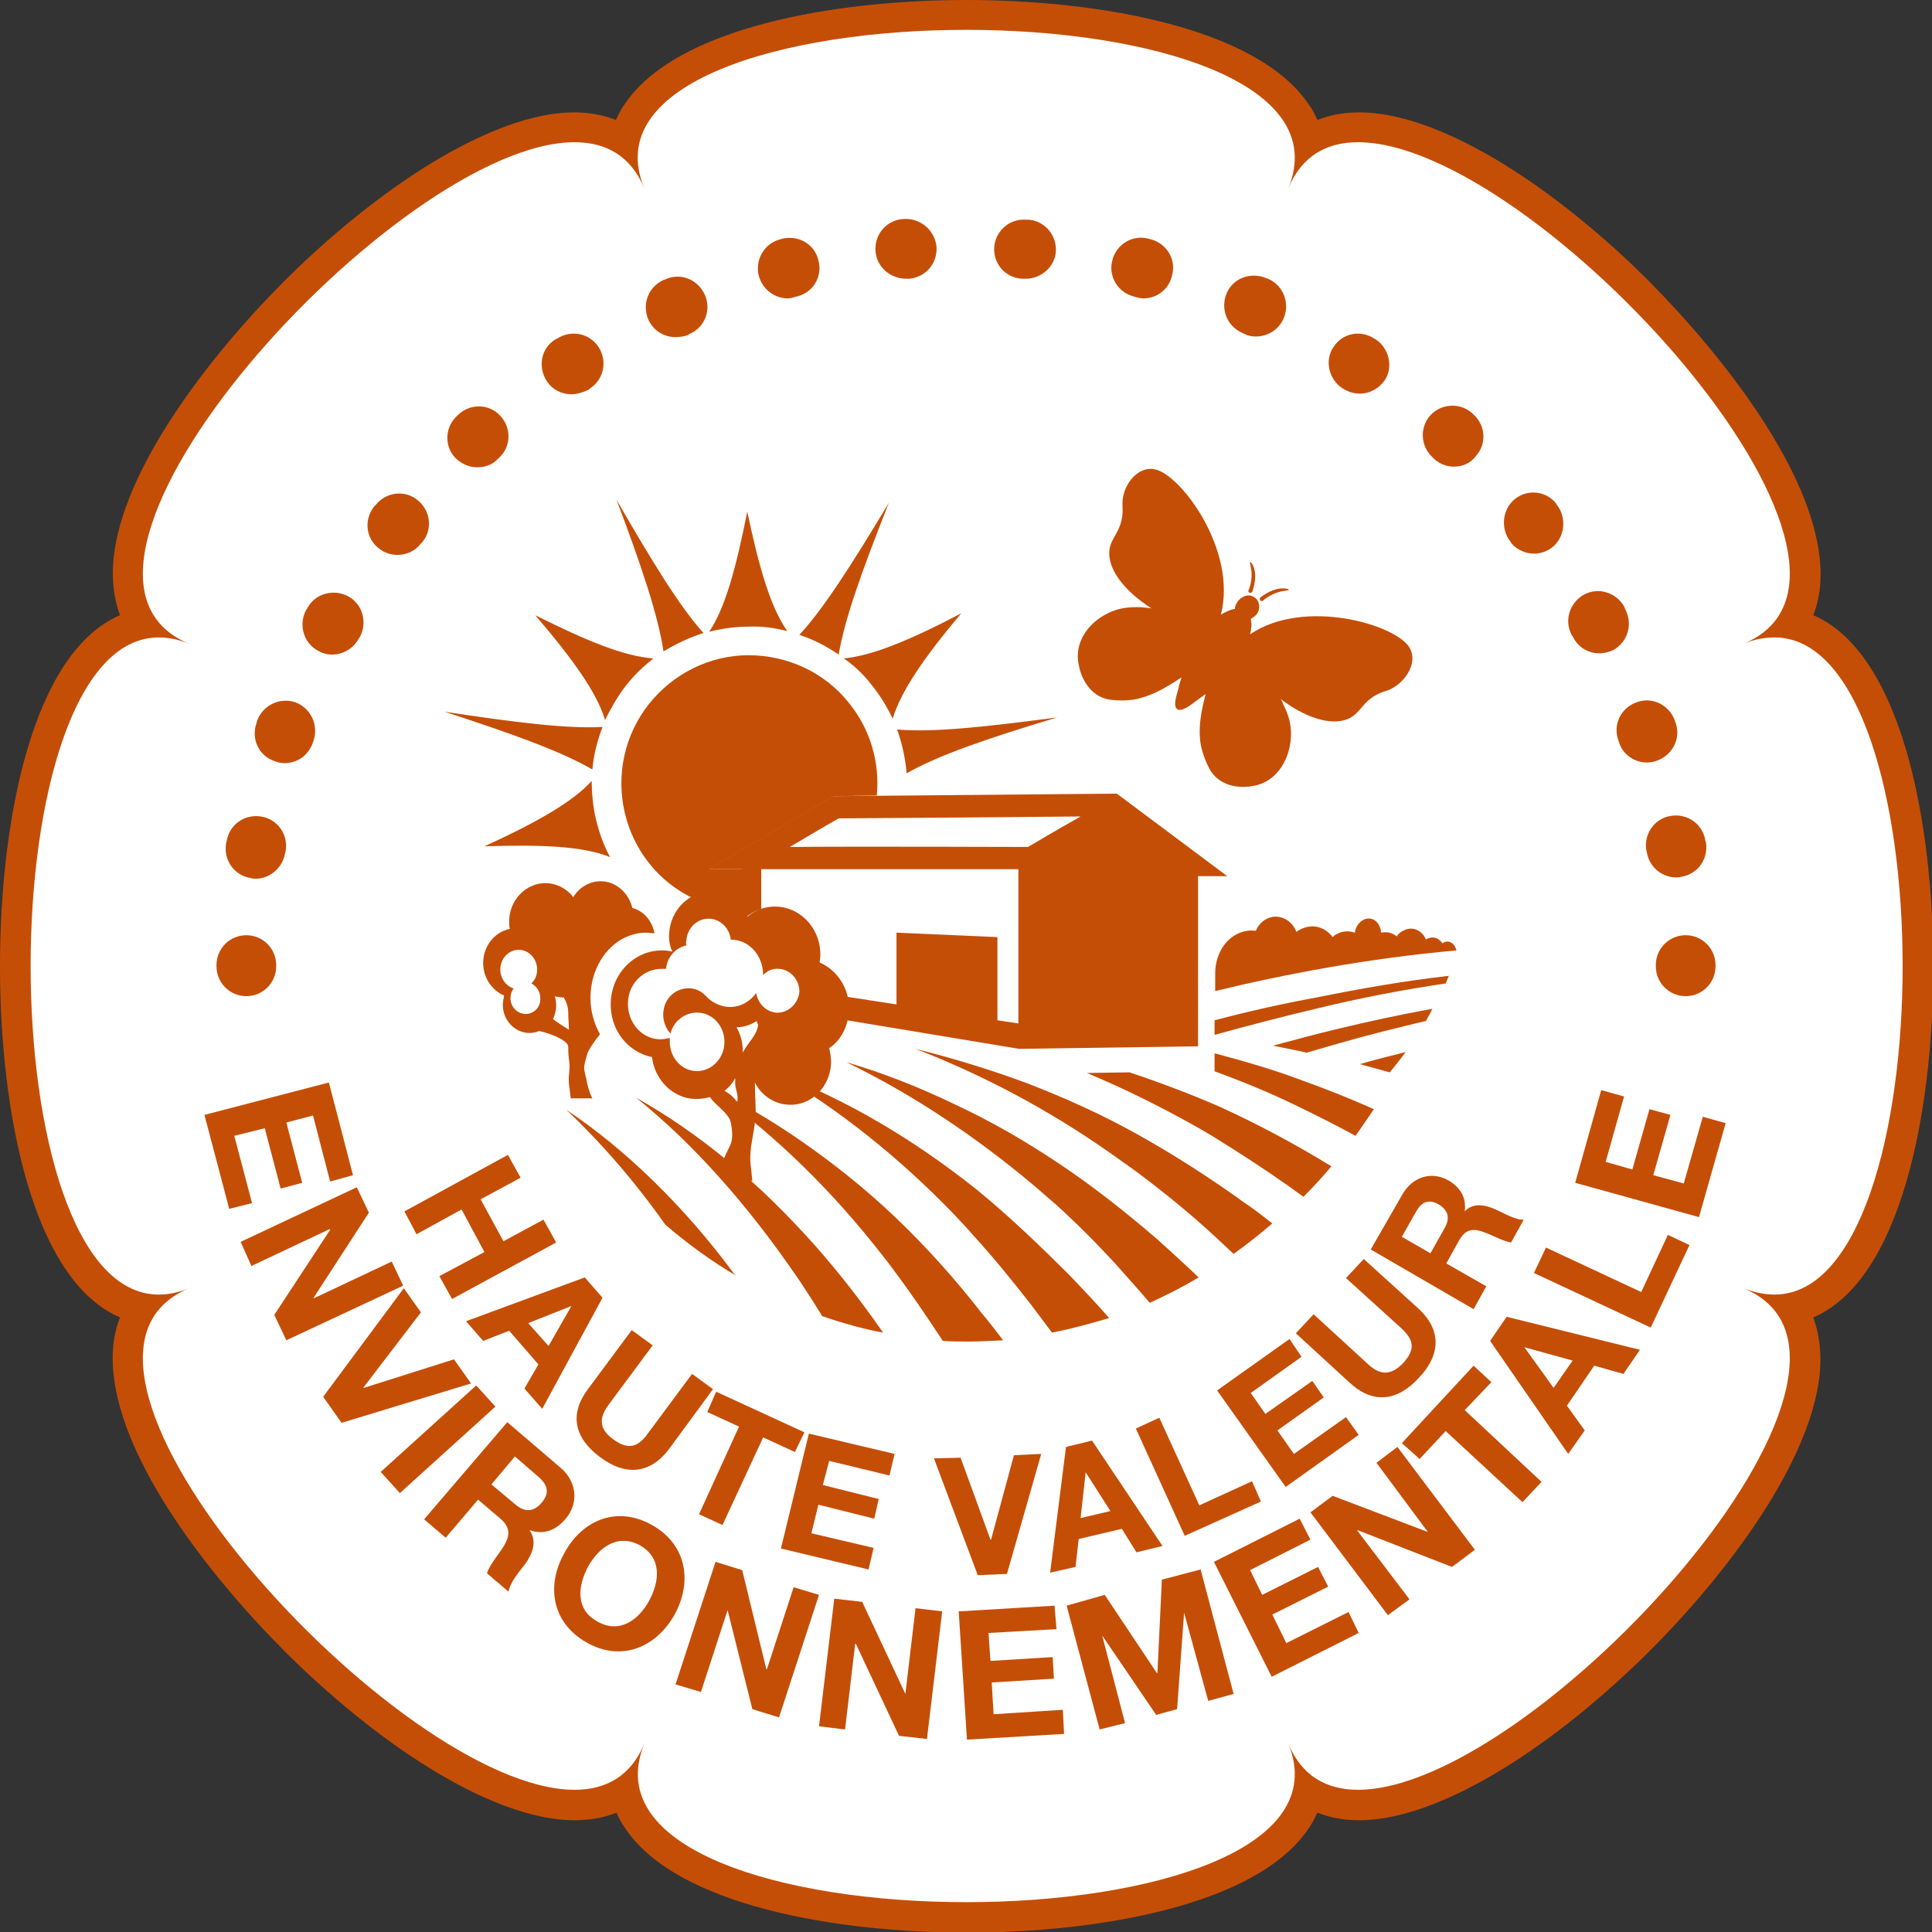 <svg xmlns="http://www.w3.org/2000/svg" xmlns:xlink="http://www.w3.org/1999/xlink" id="Calque_1" x="0px" y="0px" viewBox="0 0 304.3 304.3" style="enable-background:new 0 0 304.3 304.3;" xml:space="preserve"><rect x="0" y="0" width="304.3" height="304.3" fill="#333333" stroke="none"/><style type="text/css">	.st0{fill:#FFFFFF;}	.st1{fill:#C54E07;}</style><g>	<path class="st0" d="M152.2,302c-19.2,0-44.3-4-51.8-15.3c-1-1.4-1.6-3-2-4.6c-2.2,1.4-4.9,2.1-7.9,2.1  c-21.7,0-64.8-40.5-69.8-65.7c-1-5-0.4-9.3,1.7-12.6c-3.4-0.7-7.5-3.1-11.2-9.5c-11.7-20.3-11.7-68.4,0-88.7  c3.6-6.3,7.8-8.7,11.2-9.5c-2.1-3.3-2.7-7.5-1.7-12.6c5-25.2,48.1-65.7,69.8-65.7c3.1,0,5.7,0.7,7.9,2.1c0.3-1.6,1-3.1,2-4.6  C107.9,6.4,133,2.3,152.2,2.3c19.2,0,44.3,4,51.8,15.3c1,1.4,1.6,3,2,4.6c2.2-1.4,4.9-2.1,7.9-2.1c21.8,0,64.8,40.5,69.8,65.7  c1,5,0.4,9.3-1.7,12.5c13.7,2.9,19.9,28.5,19.9,53.8c0,25.4-6.2,51-19.9,53.9c2.1,3.3,2.7,7.5,1.7,12.5  c-5,25.2-48.1,65.7-69.8,65.7h0c-3.1,0-5.7-0.7-7.9-2.1c-0.3,1.6-1,3.1-2,4.6C196.5,298,171.4,302,152.2,302"></path>	<path class="st1" d="M152.2,4.7c28.8,0,57.6,8.3,50.7,25c2.1-5.1,6-7.3,11-7.3c27.8,0,89,67.3,60.7,79c1.7-0.7,3.3-1,4.9-1  c26.9,0,26.9,103.5,0,103.5c-1.5,0-3.1-0.3-4.9-1c28.3,11.7-32.9,79-60.7,79c-5,0-8.9-2.2-11-7.3c6.9,16.7-21.9,25-50.7,25  c-28.8,0-57.6-8.3-50.7-25c-2.1,5.1-6,7.3-11,7.3c-27.8,0-89-67.3-60.7-79c-1.7,0.7-3.3,1-4.8,1c-26.9,0-26.9-103.5,0-103.5  c1.5,0,3.1,0.3,4.8,1c-28.3-11.7,32.9-79,60.7-79c5,0,8.9,2.2,11,7.3C94.5,13,123.4,4.7,152.2,4.7 M152.2,0  c-20.7,0-45.7,4.3-53.8,16.4c-0.6,0.8-1,1.7-1.4,2.5c-2-0.8-4.2-1.2-6.6-1.2c-11.1,0-27.3,9.1-43.3,24.3C35,53.6,21.1,71,18.3,85.3  c-0.9,4.4-0.6,8.3,0.6,11.6C5.1,102.8,0,129.2,0,152.2c0,23,5.1,49.4,18.9,55.3c-1.3,3.3-1.5,7.2-0.6,11.6  c2.8,14.3,16.8,31.7,28.9,43.3c16,15.2,32.1,24.3,43.3,24.3c2.4,0,4.6-0.4,6.6-1.2c0.4,0.9,0.8,1.7,1.4,2.5  c8.1,12.1,33.1,16.4,53.8,16.4c20.7,0,45.7-4.3,53.8-16.4c0.6-0.8,1-1.7,1.4-2.5c2,0.8,4.2,1.2,6.6,1.2c11.1,0,27.3-9.1,43.3-24.3  c12.1-11.5,26-29,28.8-43.3c0.9-4.4,0.6-8.3-0.6-11.6c13.8-5.9,18.9-32.3,18.9-55.3c0-23-5.1-49.4-18.9-55.3  c1.3-3.3,1.5-7.2,0.6-11.6c-2.8-14.3-16.8-31.7-28.8-43.3c-16-15.2-32.1-24.3-43.3-24.3c-2.4,0-4.6,0.4-6.6,1.2  c-0.4-0.9-0.8-1.7-1.4-2.5C197.9,4.3,172.9,0,152.2,0"></path>	<polygon class="st1" points="51.8,170.5 55.6,185.1 52,186.1 49.3,175.7 45.1,176.8 47.6,186.3 44.2,187.2 41.7,177.7 36.9,178.9   39.7,189.5 36.1,190.4 32.2,175.6  "></polygon>	<polygon class="st1" points="56.2,187 58.1,191 49.4,204.4 49.4,204.5 61.7,198.7 63.5,202.5 45.1,211.1 43.2,207.1 52,193.7   51.9,193.6 39.6,199.4 37.9,195.6  "></polygon>	<polygon class="st1" points="53.8,224.1 50.9,220 63.6,202.9 66.3,206.7 57.2,218.6 57.3,218.6 71.5,214.1 74.2,217.9  "></polygon>			<rect x="58.9" y="224.5" transform="matrix(0.741 -0.671 0.671 0.741 -134.321 105.003)" class="st1" width="20.3" height="4.5"></rect>	<path class="st1" d="M79.9,224l8.3,7.1c2.8,2.3,2.9,5.8,0.9,8.1c-1.5,1.8-3.4,2.6-5.7,1.8l0,0c1.3,1.8,0.4,3.9-0.8,5.5  c-0.8,1-2.3,2.8-2.5,4.2l-3.4-2.9c0.4-1.3,1.7-2.8,2.6-4.2c1.1-1.8,1.1-3.1-0.6-4.5l-3.4-2.9l-5.1,6l-3.4-2.9L79.9,224z   M77.4,233.8l3.7,3.1c1.5,1.3,2.9,1.3,4.2-0.2c1.3-1.5,1-2.8-0.5-4.1l-3.7-3.2L77.4,233.8z"></path>	<path class="st1" d="M102.7,240.2c5.5,3.1,6.4,9,3.5,14.2c-2.9,5.1-8.4,7.4-13.8,4.3c-5.5-3.1-6.4-9-3.5-14.1  C91.7,239.4,97.2,237.1,102.7,240.2 M94.1,255.4c3.5,2,6.5-0.3,8.1-3.2c1.7-3.1,2.1-6.8-1.4-8.8c-3.5-1.9-6.5,0.3-8.2,3.4  C91,249.8,90.6,253.5,94.1,255.4"></path>	<polygon class="st1" points="112.7,246 116.9,247.3 120.7,262.9 120.8,262.9 125,250 129,251.2 122.7,270.5 118.5,269.2   114.6,253.6 114.6,253.6 110.4,266.5 106.4,265.3  "></polygon>	<polygon class="st1" points="131.4,251.8 135.8,252.3 142.6,266.8 142.6,266.8 144.2,253.3 148.4,253.8 146,273.9 141.6,273.4   134.8,258.9 134.7,258.9 133.1,272.4 129,271.9  "></polygon>	<polygon class="st1" points="151,253.8 166.1,252.9 166.4,256.6 155.7,257.2 156,261.6 165.8,261 166,264.4 156.2,265 156.5,270   167.4,269.3 167.6,273.1 152.3,274  "></polygon>	<polygon class="st1" points="168,252.9 174,251.2 182.2,263.5 182.3,263.5 183,248.8 189.1,247.2 194.3,266.8 190.3,267.9   186.5,254 186.5,254 185.4,269.2 182.1,270.1 173.6,257.6 173.6,257.6 177.2,271.4 173.2,272.4  "></polygon>	<polygon class="st1" points="191.2,246 204.7,239.2 206.4,242.5 196.9,247.3 198.8,251.2 207.6,246.8 209.2,249.9 200.4,254.3   202.6,258.8 212.4,253.9 214,257.2 200.3,264.1  "></polygon>	<polygon class="st1" points="206.4,238.2 209.9,235.6 224.9,241.3 224.9,241.3 216.8,230.4 220.1,227.9 232.3,244.1 228.7,246.8   213.8,241 213.8,241.1 222,251.9 218.6,254.4  "></polygon>	<polygon class="st1" points="227.7,225.4 223.6,229.8 220.8,227.3 232.1,215.1 234.9,217.7 230.7,222.1 242.8,233.4 239.8,236.6    "></polygon>	<path class="st1" d="M234.7,211.2l2.6-3.8l21,5.2l-2.6,3.8l-4.6-1.3l-4.3,6.3l2.8,3.9l-2.6,3.7L234.7,211.2z M244.7,218.6l3-4.3  l-7.6-2.1l0,0L244.7,218.6z"></path>	<polygon class="st1" points="241.6,200.5 243.5,196.5 258.5,203.5 262.7,194.5 266.1,196.1 260,209.1  "></polygon>	<polygon class="st1" points="248.1,186.3 252.2,171.7 255.8,172.7 252.9,183 257.1,184.2 259.8,174.7 263.1,175.6 260.4,185.1   265.2,186.4 268.2,175.9 271.8,176.9 267.6,191.7  "></polygon>	<polygon class="st1" points="80,181.9 82,185.5 75.7,188.9 79.3,195.5 85.6,192.1 87.6,195.7 71.2,204.6 69.2,201 76.3,197.2   72.7,190.5 65.6,194.4 63.7,190.8  "></polygon>	<path class="st1" d="M92.1,201.2l2.8,3.2l-9.5,17.5l-2.8-3.2l2.2-3.8l-4.6-5.3l-4.1,1.6l-2.7-3.1L92.1,201.2z M83.2,208.4l3.2,3.6  l3.6-6.3l0,0L83.2,208.4z"></path>	<path class="st1" d="M105.4,228.2c-3,4-6.9,4.3-10.9,1.3c-4-3-4.9-6.7-1.9-10.7l6.9-9.3l3.3,2.4l-6.9,9.3c-1.2,1.6-2,3.6,0.7,5.5  c2.3,1.7,3.9,1.3,5.5-1l6.9-9.3l3.3,2.4L105.4,228.2z"></path>	<polygon class="st1" points="116.4,224.7 111.4,222.4 112.8,219.2 126.7,225.6 125.2,228.7 120.2,226.4 113.8,240.2 110.1,238.5    "></polygon>	<polygon class="st1" points="127.4,225.8 140.9,229 140.1,232.4 130.6,230.1 129.6,233.9 138.4,236.1 137.7,239.2 128.9,237   127.8,241.5 137.6,243.8 136.8,247.2 123,243.9  "></polygon>	<polygon class="st1" points="158.6,247.9 154,248.1 147.1,229.7 151.3,229.6 156,242.5 156.1,242.5 159.7,229.2 164,229  "></polygon>	<path class="st1" d="M167.9,227.9l4.1-1l11.1,16.6l-4.1,1l-2.3-3.7l-6.8,1.6l-0.5,4.4l-4,0.9L167.9,227.9z M170.2,239.1l4.7-1.1  l-3.9-6.1l0,0L170.2,239.1z"></path>	<polygon class="st1" points="178.9,225 182.6,223.3 188.9,237.1 197.2,233.3 198.6,236.5 186.6,241.9  "></polygon>	<polygon class="st1" points="191.7,219 203.1,210.9 205,213.7 197,219.4 199.3,222.7 206.7,217.5 208.5,220.1 201.2,225.3   203.8,229 212,223.2 214,226 202.5,234.2  "></polygon>	<path class="st1" d="M223.4,206.1c3.7,3.4,3.5,7.3,0.1,10.9c-3.4,3.7-7.2,4.2-10.9,0.8l-8.5-7.8l2.8-3l8.5,7.8  c1.5,1.4,3.3,2.3,5.6-0.1c2-2.2,1.7-3.7-0.4-5.6l-8.6-7.8l2.8-3L223.4,206.1z"></path>	<path class="st1" d="M215.9,196.8l5-8.7c1.7-2.9,4.7-3.6,7.2-2.2c1.9,1.1,2.9,2.7,2.6,4.9l0,0c1.4-1.5,3.4-1,5.1-0.2  c1.1,0.5,3,1.6,4.2,1.5l-2,3.6c-1.3-0.2-2.8-1.1-4.2-1.6c-1.8-0.7-3-0.5-4,1.3l-2,3.6l6.3,3.6l-2,3.6L215.9,196.8z M225.3,197.4  l2.2-3.9c0.9-1.6,0.7-2.8-0.9-3.8c-1.6-0.9-2.7-0.4-3.6,1.2l-2.2,3.9L225.3,197.4z"></path>	<path class="st1" d="M223.6,143L223.6,143l-0.1,0.1L223.6,143z M226.4,143.5L226.4,143.5L226.4,143.5L226.4,143.5"></path>	<path class="st1" d="M229.4,149.7l-0.1-0.3c-0.3-0.9-1.2-1.4-2-0.9l-0.1,0.1c-0.6-0.9-1.5-1.2-2.5-0.7l-0.1,0.1  c-0.6-1.5-2.2-2.2-3.6-1.4c-0.4,0.2-0.8,0.5-1,0.9c-0.7-0.6-1.6-0.8-2.5-0.6c0-0.3,0-0.5-0.1-0.7c-0.4-1.3-1.6-1.9-2.7-1.3  c-0.7,0.4-1.2,1.1-1.3,2c-0.9-0.3-1.9-0.3-2.8,0.2c-0.3,0.1-0.5,0.3-0.7,0.5c-1.2-1.6-3.2-2.2-5.1-1.2c-0.2,0.1-0.4,0.2-0.6,0.4  c-0.6-1.6-2.1-2.6-3.7-2.4c-1.2,0.2-2.2,1-2.7,2.2c-0.4,0-0.9-0.1-1.3,0c-3,0.4-5.1,3.3-5.1,6.7v2.8  C202,153.5,215.7,150.9,229.4,149.7"></path>	<path class="st1" d="M197.1,89.9c0.1,0.8,0,2.1-0.5,3.2l0.2,0.3l0.4-0.1c0.5-1.3,0.6-2.6,0.4-3.5c-0.2-0.9-0.6-1.3-0.7-1.3  C196.8,88.6,197,89.1,197.1,89.9 M198.5,94.6l0.3,0.1c0.9-0.8,2-1.3,2.8-1.5c0.8-0.2,1.4-0.2,1.4-0.3c0-0.1-0.5-0.3-1.4-0.2  c-0.9,0.1-2.1,0.6-3.2,1.5L198.5,94.6 M222,102c-2.1-3.6-16.5-7.9-25.1-2.1c0.2-0.8,0.3-1.6,0.1-2.4c0.3-0.2,0.6-0.4,0.9-0.7  c0.7-0.9,0.5-2.2-0.3-2.7c-0.8-0.6-2-0.3-2.7,0.7c-0.2,0.3-0.4,0.7-0.4,1.1c-0.7,0.1-1.5,0.5-2.2,0.9c2.6-10.2-6.4-22.2-10.5-22.9  c-2.8-0.5-5.2,2.8-5,5.8c0.3,4.7-2.9,5-1.9,8.8c1.1,4.2,6.6,7.4,6.6,7.4c-0.3-0.2-0.8-0.1-1.1-0.2c-0.9-0.1-1.9-0.1-2.8,0  c-4.3,0.4-8.7,4.3-7.7,9c0.5,2.7,2.2,5.1,4.9,5.5c1.5,0.2,3.5,0.2,5-0.3c2.2-0.6,4.3-1.9,6.3-3.2c-0.2,0.6-0.4,1.2-0.5,1.8  c-0.2,0.8-0.9,2.6-0.2,3.2c0.8,0.5,2.3-0.8,3-1.3c0.5-0.4,1-0.7,1.5-1.1c-0.6,2.3-1.1,4.7-0.9,7c0.1,1.6,0.8,3.5,1.5,4.8  c1.3,2.4,4.1,3.2,6.8,2.7c4.7-0.7,6.8-6.2,5.8-10.3c-0.2-0.9-0.6-1.8-1-2.6c-0.1-0.3-0.3-0.8-0.5-0.9c0,0,4.8,4,9.2,3.6  c3.9-0.4,3.1-3.5,7.6-4.8C221.1,107.9,223.5,104.5,222,102"></path>	<path class="st1" d="M114.8,183c-4.7-3.9-9.6-7.3-14.6-10.1c9.2,7.4,17.6,17,25.1,27.9c1,1.4,1.9,2.9,2.9,4.4  c0.4,0.7,0.9,1.4,1.3,2.1c3.2,1.1,6.4,2,9.6,2.6c-3.4-4.9-7-9.5-10.7-13.7C124.1,191.4,119.6,186.9,114.8,183 M141.2,191.9  c-4.7-4.5-9.6-8.4-14.6-11.9c-5-3.5-10.1-6.5-15.4-9c9.5,6.6,18.5,15.1,26.5,25.1c1,1.3,2.1,2.6,3.1,4c2.7,3.6,5.2,7.3,7.7,11.1  c1.3,0.1,2.7,0.1,4,0.1c1.8,0,3.7-0.1,5.5-0.2c-1.1-1.4-2.2-2.9-3.4-4.3C150.4,201.4,145.9,196.4,141.2,191.9 M154,187.5  c-5-4-10.2-7.6-15.5-10.7c-5.3-3.1-10.7-5.7-16.2-7.8c9.9,5.8,19.3,13.3,27.9,22.2c1.1,1.2,2.2,2.3,3.3,3.6c3.1,3.4,6,7,8.9,10.7  c1.1,1.5,2.2,2.9,3.3,4.4c3-0.6,6-1.4,9-2.3c-2-2.3-4.1-4.5-6.1-6.6C163.8,196.2,159,191.6,154,187.5 M166.7,183.2  c-5.4-3.6-10.8-6.7-16.4-9.3c-5.6-2.7-11.2-4.9-17-6.6c10.3,5,20.1,11.5,29.4,19.3c1.2,1,2.4,2.1,3.6,3.1c3.3,3,6.5,6.2,9.6,9.6  c1.7,1.9,3.4,3.8,5.1,5.8l0.1,0.1c2.6-1.2,5.2-2.5,7.7-4c-2.1-2-4.3-4-6.4-5.9C177.3,190.9,172.1,186.8,166.7,183.2 M103,186.1  c-4.4-4.3-9-8.1-13.8-11.3c5.5,5.2,10.8,11.3,15.6,18.1c3.5,3,7.2,5.7,11.1,8l-0.3-0.3C111.7,195.3,107.4,190.4,103,186.1   M191.3,160.7v2.3c5.4-1.5,10.8-2.9,16.3-4.2c6.6-1.6,13.3-2.9,20.1-3.9c0.2-0.4,0.3-0.8,0.5-1.2c-7,0.8-13.9,2-20.8,3.4  C201.9,158.1,196.6,159.3,191.3,160.7 M200.5,164.7c1.9,0.4,3.6,0.7,5.3,1.1c1.7-0.5,3.5-1,5.2-1.5c4.5-1.3,9-2.4,13.6-3.5  c0.3-0.6,0.7-1.2,1-1.9c-5.1,0.9-10.1,2-15.1,3.2C207.2,162.9,203.8,163.8,200.5,164.7 M179.4,178.8c-5.7-3.2-11.5-5.8-17.4-8.1  c-5.9-2.2-11.8-4-17.8-5.5c10.6,4.1,21,9.6,30.8,16.5c1.3,0.9,2.5,1.8,3.8,2.7c3.5,2.6,7,5.4,10.4,8.4c1.7,1.5,3.4,3.1,5.1,4.7  c2.1-1.5,4.1-3.1,6.1-4.8c-1.4-1.1-2.8-2.2-4.3-3.2C190.7,185.6,185.1,182,179.4,178.8 M191.3,165.9v2.8h-0.1  c4.4,1.6,8.8,3.4,13.1,5.5c3.1,1.5,6.1,3,9.2,4.7c0.9-1.3,1.9-2.7,2.9-4.2c-3.8-1.7-7.6-3.2-11.5-4.6  C200.4,168.4,195.8,167.1,191.3,165.9 M177.9,168.9l-6.7,0.1c5.5,2.3,11,5,16.4,8c1.4,0.8,2.7,1.5,4.1,2.4  c3.7,2.3,7.4,4.7,11.1,7.3c0.8,0.6,1.7,1.2,2.5,1.8c1.5-1.5,3-3.1,4.4-4.8c-5.7-3.5-11.5-6.6-17.4-9.3  C187.5,172.3,182.7,170.5,177.9,168.9 M218.9,168.9L218.9,168.9c0.8-1,1.7-2.1,2.5-3.2c-2.4,0.6-4.8,1.2-7.2,1.9  C215.9,168.1,217.5,168.5,218.9,168.9"></path>	<path class="st1" d="M137.3,107.9c1.3,1.6,2.4,3.4,3.3,5.3c1.3-4.3,4.9-9.6,10.8-16.6c-8.2,4.3-14.1,6.7-18.5,7.1  C134.5,104.8,136,106.2,137.3,107.9"></path>	<path class="st1" d="M140,79.2c-5.9,9.8-10.3,16.7-14.1,20.8c2.2,0.7,4.3,1.8,6.2,3.1C133,97.6,135.8,89.8,140,79.2"></path>	<path class="st1" d="M124,99.4c-2.6-3.7-4.4-9.8-6.3-18.8c-1.8,9-3.5,15.2-6,18.9c2-0.5,4.1-0.8,6.2-0.8  C120,98.6,122,98.9,124,99.4"></path>	<path class="st1" d="M141.3,114.9c0.8,2.2,1.3,4.6,1.5,6.9c4.9-2.8,12.7-5.5,23.7-8.8C155.1,114.5,146.9,115.4,141.3,114.9"></path>	<path class="st1" d="M93.2,123c-3,3.3-8.6,6.5-16.9,10.3c9.2-0.3,15.6,0,19.8,1.7c-1-1.8-1.7-3.8-2.2-5.8  C93.4,127.1,93.2,125,93.2,123"></path>	<path class="st1" d="M117,136.9l-5.3,0l19.6-11.5l6.8-0.1c0.5-5.2-1-10.4-4.4-14.6c-3.8-4.8-9.7-7.5-15.8-7.5  c-6.1,0-11.9,2.9-15.7,7.7c-3.8,4.8-5.2,11.1-3.8,17.1c1.4,6,5.4,11,11,13.6c2.4,1.1,5,1.7,7.6,1.9V136.9z"></path>	<path class="st1" d="M94.9,114.5c-5.6,0.3-13.7-0.7-24.9-2.4c10.8,3.5,18.5,6.3,23.3,9.1C93.5,118.9,94.1,116.6,94.9,114.5"></path>	<path class="st1" d="M110.8,99.7c-3.7-4.1-8-11.1-13.7-21c4,10.6,6.6,18.4,7.4,23.9C106.5,101.4,108.6,100.4,110.8,99.7"></path>	<path class="st1" d="M98.5,108.1c1.3-1.7,2.8-3.1,4.4-4.4c-4.5-0.3-10.4-2.7-18.6-6.8c6,7,9.7,12.2,11,16.5  C96.2,111.6,97.2,109.8,98.5,108.1"></path>	<path class="st1" d="M175.9,125l-44.7,0.4l-19.6,11.5l5.3,0v6.3c0.3,0.4,0.5,0.8,0.7,1.2c0.7-0.6,1.5-1,2.3-1.2v-6.3l40.5,0v24.3  l-3.3-0.5v-13.1l-15.9-0.7v11.3l-7.8-1.2c0.2,0.7,0.2,1.4,0.2,2.2c0,0.5-0.1,1-0.2,1.5l27.1,4.5l28.2-0.4V138l4.6,0L175.9,125z   M161.9,133.4c-0.6,0-27.8-0.1-37.5,0c3.7-2.2,7.3-4.3,7.7-4.5c0.6,0,28.2-0.2,38.1-0.3C166.1,130.9,162.3,133.2,161.9,133.4"></path>	<path class="st1" d="M92.5,166c0.2-0.7,1.2-2.1,2-3.1c-0.9-1.6-1.5-3.6-1.5-5.7c0-5.7,3.9-10.3,8.8-10.3c0.4,0,0.9,0.1,1.3,0.1  c-0.4-2-1.7-3.5-3.5-4l0,0c-0.6-2.4-2.6-4.2-5-4.2c-1.8,0-3.4,1-4.3,2.5c-1-1.3-2.6-2.2-4.4-2.2c-3.1,0-5.7,2.7-5.7,6  c0,0.4,0,0.8,0.1,1.2c-2.4,0.5-4.2,2.7-4.2,5.4c0,2.3,1.4,4.3,3.3,5.1c-0.1,0.5-0.2,1-0.2,1.5c0,2.4,1.9,4.4,4.2,4.4  c0.5,0,1-0.1,1.5-0.3c0.6,0.1,1.2,0.3,1.8,0.5c0.8,0.3,2.8,1.1,2.8,2c0,2.8,0.4,1.8,0.1,4.6c-0.1,1.2,0.2,2.4,0.3,3.5l3.4,0  c-0.3-0.6-0.6-1.4-0.8-2.3C92,168,91.7,168.7,92.5,166 M82.8,159.7c-1.3,0-2.4-1.1-2.4-2.5c0-0.6,0.2-1.1,0.5-1.5  c-1.2-0.4-2.1-1.6-2.1-3c0-1.7,1.3-3.1,2.9-3.1c1.6,0,2.9,1.4,2.9,3.1c0,0.9-0.3,1.6-0.9,2.2c0.8,0.4,1.4,1.3,1.4,2.3  C85.2,158.5,84.2,159.7,82.8,159.7 M87.1,160.5c0.3-0.6,0.5-1.4,0.5-2.2c0-0.5-0.1-1-0.2-1.4c0.3,0.1,0.7,0.2,1.1,0.2l0.3,0  c0.4,0.7,0.7,1.5,0.7,2.4c0,1.3,0.1,1.3,0.1,2.7C89.2,161.9,87.8,161.1,87.1,160.5"></path>	<path class="st1" d="M133.7,159.2c0.2-3.4-1.8-6.4-4.6-7.6c0-0.3,0.1-0.6,0.1-0.9c0.2-4.1-2.8-7.7-6.8-7.9  c-1.8-0.1-3.4,0.5-4.7,1.6c-1-2.2-3.1-3.8-5.5-3.9c-3.6-0.2-6.6,2.8-6.8,6.5c-0.1,1,0.1,2,0.5,2.9c-0.4-0.1-0.8-0.2-1.3-0.2  c-4.4-0.2-8.2,3.4-8.4,8.1c-0.2,4.3,2.6,7.9,6.5,8.7c0.4,3.6,3.3,6.5,6.8,6.6c0.8,0,1.6-0.1,2.3-0.3c0.2,0.2,0.3,0.4,0.5,0.6  c0.8,0.9,2.6,2.2,2.8,3.4c0.7,3.5-0.4,3.7-1.1,5.8c-0.8,2.1-0.2,0.7-0.7,2.9c2.4,0.6,3.7,0.2,5.2,0.5c-0.2-2.4-0.5-3-0.2-5.4  c0.2-1.4,0.6-3.2,0.7-4.8c0.1-1-0.1-3.3-0.1-5.3c1,2,3,3.4,5.3,3.5c3.5,0.2,6.5-2.7,6.7-6.5c0-0.8-0.1-1.7-0.3-2.4  C132.4,163.9,133.6,161.7,133.7,159.2 M116.1,173.7c-0.3-0.7-1.1-1.4-2-1.9c0.7-0.5,1.3-1.2,1.7-2c0,0.2,0,0.4,0,0.5  C115.7,171.6,116.4,172.2,116.1,173.7 M117,165.8c0-1.5-0.3-2.8-1-4c1.2,0,2.3-0.4,3.2-1c0,0.2,0.1,0.4,0.2,0.6  C119.3,163,117.7,164.3,117,165.8 M122.3,159.5c-1.6-0.1-2.9-1.4-3.2-3.1c-1,1.4-2.6,2.3-4.4,2.2c-1.4-0.1-2.7-0.8-3.6-1.8l0,0  c-0.6-0.6-1.3-1-2.1-1.1c-2.2-0.3-4.2,1.2-4.5,3.5c-0.2,1.4,0.3,2.7,1.1,3.6c0.5-2,2.3-3.4,4.4-3.3c2.4,0.1,4.2,2.3,4.1,4.8  c-0.1,2.5-2.1,4.5-4.5,4.4c-2.4-0.1-4.2-2.3-4.1-4.8l0-0.4c-0.5,0.1-1.1,0.2-1.6,0.2c-2.9-0.1-5.1-2.7-5-5.8  c0.1-3.1,2.6-5.4,5.5-5.3l0.5,0c0.2-1.9,1.5-3.3,3.2-3.7c0-0.2-0.1-0.5,0-0.7c0.1-2,1.7-3.6,3.7-3.5c1.7,0.1,3.1,1.5,3.3,3.3l0.2,0  c2.8,0.1,4.9,2.6,4.9,5.6c0.6-0.7,1.5-1.1,2.5-1c1.8,0.1,3.3,1.8,3.2,3.7C125.7,158.1,124.1,159.6,122.3,159.5"></path>	<path class="st1" d="M38.8,156.9c-2.6,0-4.7-2.1-4.7-4.7V152c0-2.6,2.1-4.7,4.7-4.7c2.6,0,4.7,2.1,4.7,4.7v0.2  C43.5,154.8,41.4,156.9,38.8,156.9"></path>	<path class="st1" d="M40.3,138.4c-0.3,0-0.5,0-0.8-0.1c-2.6-0.4-4.3-2.8-3.9-5.4l0.1-0.4c0.4-2.6,2.8-4.3,5.4-3.9  c2.6,0.4,4.3,2.8,3.9,5.4l-0.1,0.4C44.5,136.7,42.5,138.4,40.3,138.4 M264,138.2c-2.2,0-4.2-1.6-4.6-3.9l-0.1-0.4  c-0.4-2.6,1.3-5,3.9-5.4c2.6-0.4,5,1.3,5.4,3.9l0.1,0.3c0.4,2.6-1.3,5-3.9,5.4C264.5,138.2,264.3,138.2,264,138.2 M44.8,120.2  c-0.5,0-1-0.1-1.5-0.3c-2.5-0.8-3.8-3.5-2.9-6l0.1-0.4c0.9-2.4,3.5-3.7,6-2.9c2.4,0.9,3.7,3.5,2.9,6l-0.1,0.3  C48.6,119,46.8,120.2,44.8,120.2 M259.4,120.1c-1.9,0-3.8-1.2-4.4-3.2l-0.1-0.3c-0.9-2.5,0.4-5.1,2.9-6c2.4-0.9,5.1,0.4,6,2.9  l0.1,0.3c0.9,2.4-0.4,5.1-2.9,6C260.5,120,259.9,120.1,259.4,120.1 M52.3,103.1c-0.8,0-1.5-0.2-2.2-0.6c-2.3-1.2-3.1-4.1-1.9-6.4  l0.2-0.3c1.2-2.3,4.1-3.1,6.4-1.9c2.3,1.2,3.1,4.1,1.9,6.4l-0.2,0.3C55.6,102.2,54,103.1,52.3,103.1 M251.9,102.9  c-1.7,0-3.3-0.9-4.1-2.5l-0.2-0.3c-1.3-2.3-0.4-5.1,1.8-6.4c2.3-1.3,5.1-0.4,6.4,1.8L256,96c1.2,2.3,0.4,5.1-1.9,6.4  C253.4,102.7,252.7,102.9,251.9,102.9 M62.6,87.4c-1,0-2-0.3-2.9-1c-2.1-1.6-2.4-4.5-0.8-6.6l0.3-0.3c1.6-2,4.6-2.4,6.6-0.7  c2,1.6,2.4,4.6,0.7,6.6l-0.2,0.2C65.4,86.8,64,87.4,62.6,87.4 M241.6,87.2c-1.3,0-2.7-0.6-3.6-1.7l-0.1-0.2c-1.6-2-1.3-5.1,0.7-6.7  c2-1.6,4.9-1.3,6.5,0.7l0.1,0.2c1.6,2,1.3,5.1-0.7,6.7C243.6,86.9,242.6,87.2,241.6,87.2 M75.2,73.6c-1.3,0-2.5-0.5-3.5-1.5  c-1.8-1.9-1.6-4.9,0.3-6.6l0.2-0.2c1.9-1.8,4.9-1.7,6.6,0.2c1.8,1.9,1.7,4.9-0.2,6.6l-0.3,0.3C77.5,73.2,76.4,73.6,75.2,73.6   M229,73.5c-1.1,0-2.2-0.4-3.1-1.2l-0.3-0.3c-1.9-1.8-2-4.7-0.3-6.6c1.8-1.9,4.7-2,6.6-0.3l0.2,0.2c1.9,1.7,2.1,4.7,0.3,6.6  C231.6,73,230.3,73.5,229,73.5 M90,62.1c-1.5,0-3-0.7-3.9-2.1c-1.4-2.2-0.9-5.1,1.3-6.5l0.4-0.2c2.2-1.4,5.1-0.8,6.5,1.4  c1.4,2.2,0.8,5.1-1.4,6.5l-0.2,0.2C91.8,61.8,90.9,62.1,90,62.1 M214.2,62c-0.8,0-1.7-0.2-2.5-0.7l-0.2-0.1  c-2.2-1.4-2.9-4.4-1.5-6.5c1.4-2.2,4.2-2.8,6.4-1.4l0.2,0.1c2.2,1.4,2.9,4.4,1.5,6.5C217.2,61.2,215.7,62,214.2,62 M106.4,53.1  c-1.8,0-3.5-1-4.3-2.8c-1-2.4,0-5.1,2.4-6.2l0.3-0.1c2.4-1.1,5.1,0,6.2,2.4c1.1,2.4,0,5.2-2.4,6.2l-0.3,0.2  C107.7,53,107,53.1,106.4,53.1 M197.8,53c-0.6,0-1.2-0.1-1.8-0.4l-0.4-0.2c-2.4-1.1-3.4-3.8-2.4-6.2c1-2.4,3.8-3.4,6.2-2.4l0.3,0.1  c2.4,1,3.5,3.8,2.5,6.2C201.4,52,199.6,53,197.8,53 M124.1,47c-2.1,0-4-1.4-4.6-3.6c-0.6-2.5,0.9-5.1,3.4-5.7l0.3-0.1  c2.5-0.6,5.1,0.8,5.7,3.4c0.7,2.5-0.8,5.1-3.4,5.7l-0.4,0.1C124.8,46.9,124.5,47,124.1,47 M180.1,47c-0.4,0-0.8-0.1-1.2-0.2  l-0.3-0.1c-2.5-0.6-4.1-3.2-3.4-5.7c0.6-2.5,3.2-4.1,5.7-3.4l0.4,0.1c2.5,0.7,4,3.2,3.3,5.7C184.1,45.6,182.2,47,180.1,47   M161.6,43.9l-0.4,0l-0.3,0c-2.6-0.2-4.5-2.4-4.3-5c0.2-2.6,2.5-4.5,5-4.3l0.4,0c2.6,0.2,4.5,2.5,4.3,5.1  C166.1,42,164,43.9,161.6,43.9 M142.7,43.9c-2.4,0-4.6-1.8-4.8-4.3c-0.2-2.6,1.6-4.8,4.2-5.1l0.2,0c2.6-0.2,4.9,1.7,5.2,4.3  c0.2,2.6-1.6,4.8-4.2,5.1l-0.2,0L142.7,43.9"></path>	<path class="st1" d="M265.5,156.9c-2.6,0-4.7-2.1-4.7-4.7V152c0-2.6,2.1-4.7,4.7-4.7c2.6,0,4.7,2.1,4.7,4.7v0.2  C270.2,154.8,268.1,156.9,265.5,156.9"></path></g><g></g><g></g><g></g><g></g><g></g><g></g><g></g><g></g><g></g><g></g><g></g><g></g><g></g><g></g><g></g></svg>